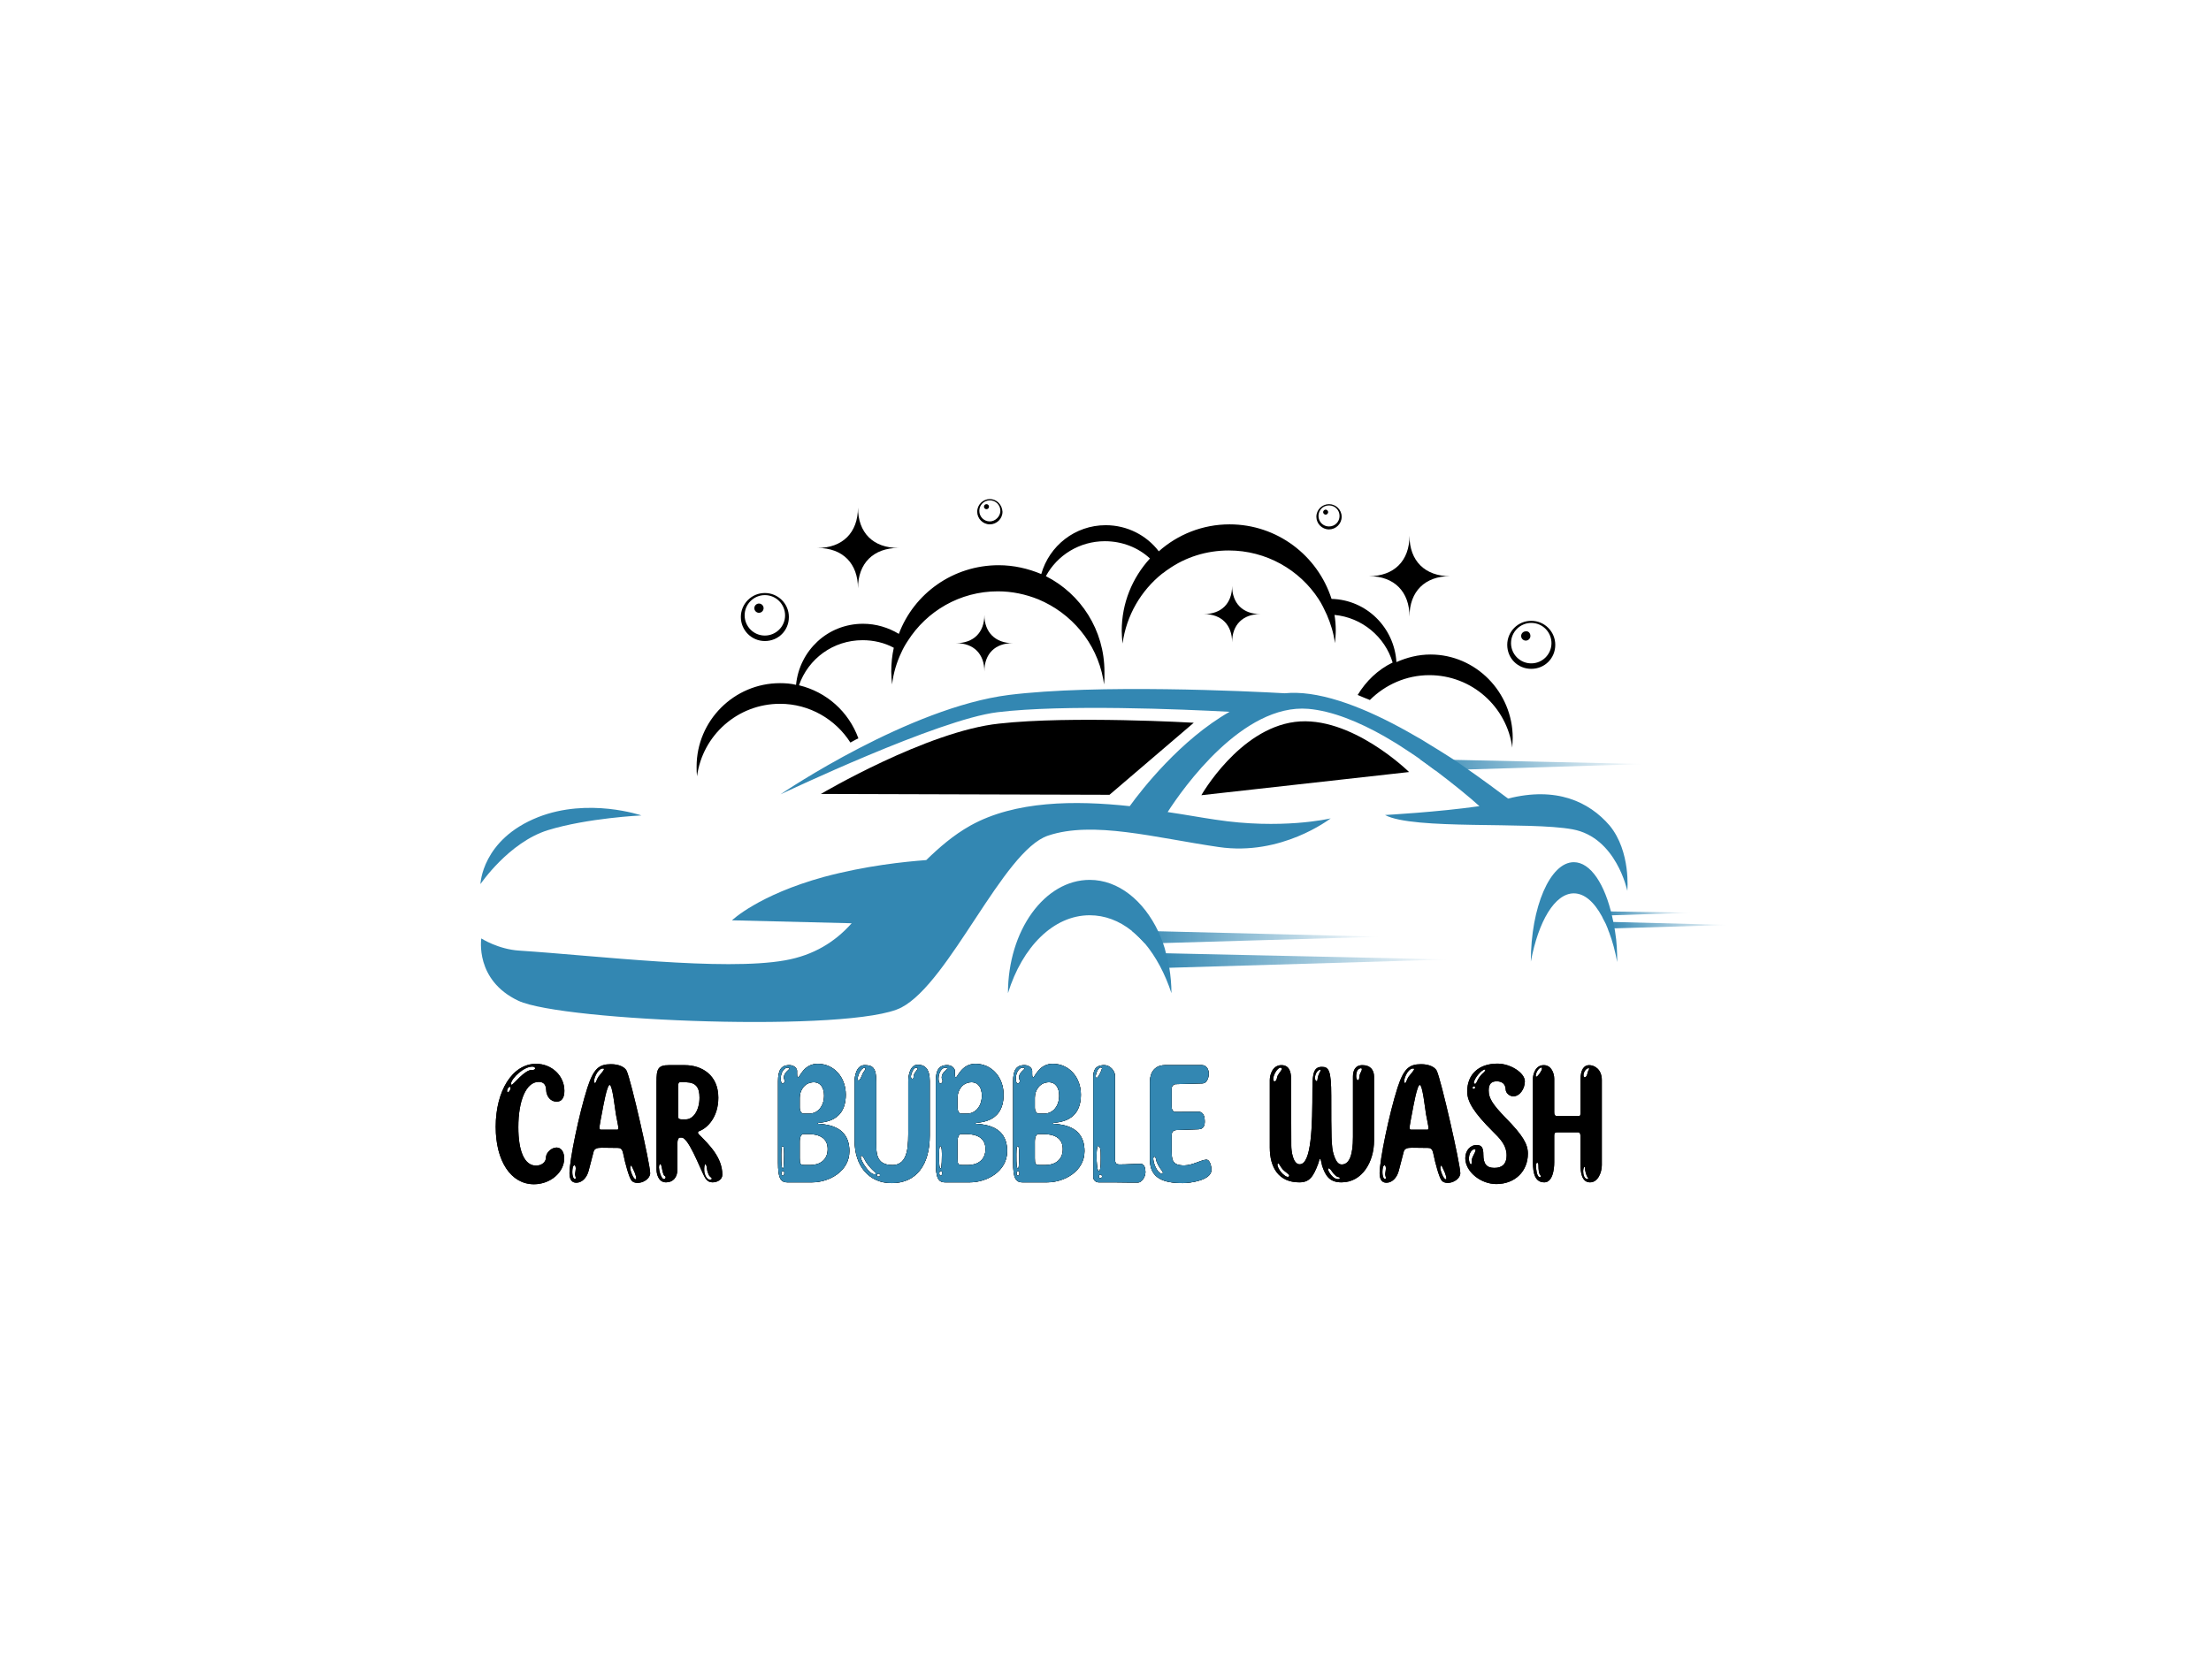 <svg width="991" height="753" viewBox="0 0 991 753" fill="none" xmlns="http://www.w3.org/2000/svg">
<path d="M519.957 427.314L649.315 430.147L522.034 433.924L519.957 427.314Z" fill="url(#paint0_linear_839_296)"/>
<path d="M618.722 419.949L521.279 422.782L513.159 422.971C511.27 420.893 509.382 419.005 507.305 417.305L519.202 417.494L618.722 419.949Z" fill="url(#paint1_linear_839_296)"/>
<path d="M736.938 342.524L657.246 344.979L643.272 345.357C641.006 343.657 638.74 341.957 636.285 340.258L650.826 340.635L736.938 342.524Z" fill="url(#paint2_linear_839_296)"/>
<path d="M774.708 414.662L724.098 416.173H721.454C721.076 415.228 720.887 414.284 720.51 413.34H723.72L774.708 414.662Z" fill="url(#paint3_linear_839_296)"/>
<path d="M758.089 409.186L723.153 410.319L719.188 410.507C718.81 409.752 718.621 409.186 718.243 408.43L722.776 408.619L758.089 409.186Z" fill="url(#paint4_linear_839_296)"/>
<path d="M729.385 399.365C729.385 399.365 724.475 375.382 704.835 371.794C685.384 368.206 633.263 372.172 620.8 365.374C620.8 365.374 644.783 364.052 663.101 361.408C658.757 357.442 651.581 351.588 643.083 345.167C640.817 343.468 638.551 341.768 636.096 340.069C633.452 338.18 630.431 336.292 627.598 334.403C625.332 332.892 622.877 331.571 620.422 330.06C609.091 323.639 597.194 318.729 586.43 317.785C556.97 315.33 530.155 353.476 523.356 364.052C531.099 365.185 538.275 366.507 544.696 367.451C574.155 371.983 595.684 367.073 596.439 366.884C595.872 367.262 574.344 383.88 546.206 379.726C517.691 375.571 489.931 367.829 469.725 374.627C449.518 381.425 425.724 440.345 404.007 451.675C382.29 463.006 251.988 457.907 232.348 448.654C212.708 439.4 215.73 420.705 215.73 420.705C215.73 420.705 223.283 425.615 232.914 426.181C267.662 428.447 324.315 435.435 351.886 430.525C364.727 428.259 374.358 422.216 381.723 413.906L328.092 412.585C328.092 412.585 339.8 401.254 369.26 393.134C388.333 388.035 405.329 386.335 415.149 385.58C421.003 379.915 427.235 374.438 434.977 370.095C454.995 358.953 481.811 358.764 506.36 361.408C511.648 354.043 529.21 331.571 551.116 319.107C530.344 317.974 476.523 315.708 447.063 319.296C420.625 322.506 351.886 355.176 349.809 356.12C351.697 354.798 407.595 317.218 452.162 311.553C491.631 306.643 559.237 309.853 575.855 310.798C577.554 310.609 579.254 310.609 580.954 310.609C597.005 310.987 616.645 319.673 634.208 329.871C636.285 331.004 638.173 332.137 640.251 333.459C643.65 335.536 647.049 337.614 650.259 339.691C652.526 341.202 654.603 342.523 656.68 344.034C664.8 349.7 671.41 354.609 675.942 358.009C697.47 352.532 712.2 359.331 721.454 370.095C731.085 381.803 729.385 399.365 729.385 399.365Z" fill="#3387B2"/>
<path d="M525.056 445.255C522.224 436.568 518.069 428.825 513.159 422.971C511.271 420.894 509.382 419.006 507.305 417.306C501.64 412.774 495.219 410.319 488.42 410.319C472.18 410.319 458.205 424.482 451.785 445.255C451.785 417.117 468.214 394.456 488.42 394.456C501.262 394.456 512.592 403.709 519.202 417.684C519.957 419.383 520.713 421.083 521.279 422.782C521.846 424.293 522.224 425.804 522.601 427.315C523.168 429.392 523.734 431.658 524.112 433.924C524.679 437.512 525.056 441.289 525.056 445.255Z" fill="#3387B2"/>
<path d="M724.853 431.281C723.909 426.371 722.775 422.027 721.265 418.062C720.887 417.306 720.698 416.362 720.32 415.607C719.943 414.662 719.565 413.718 718.999 412.774C718.621 412.207 718.432 411.641 718.054 410.886C714.466 404.276 710.123 400.499 705.402 400.499C696.904 400.499 689.539 412.963 686.14 431.092C686.14 406.542 694.827 386.525 705.402 386.525C712.956 386.525 719.376 396.533 722.587 410.886C722.775 411.452 722.775 412.019 722.964 412.585C723.153 413.529 723.342 414.474 723.531 415.418C723.72 416.173 723.72 416.929 723.909 417.684C724.664 422.216 724.853 426.748 724.853 431.281Z" fill="#3387B2"/>
<path d="M245.567 372.172C263.318 366.696 287.49 365.563 287.49 365.563C287.49 365.563 263.885 357.442 241.223 366.318C215.918 376.327 215.352 396.344 215.352 396.344C215.352 396.344 228.004 377.649 245.567 372.172Z" fill="#3387B2"/>
<path d="M538.464 356.499C538.464 356.499 555.271 326.85 580.387 323.64C605.503 320.429 631.564 346.112 631.564 346.112L538.464 356.499Z" fill="black"/>
<path d="M367.938 355.932C367.938 355.932 415.526 327.794 447.818 324.395C480.111 320.807 535.064 324.017 535.064 324.017L497.296 356.309L367.938 355.932Z" fill="black"/>
<path d="M678.019 330.817C678.019 332.328 677.83 333.838 677.83 335.16C675.376 316.842 659.702 302.679 640.628 302.679C630.242 302.679 620.8 307.023 614.001 313.821C612.113 313.066 610.224 312.31 608.525 311.555C612.302 305.323 617.589 300.224 624.199 297.014C620.8 285.494 610.413 276.807 598.138 275.674C598.516 277.941 598.705 280.207 598.705 282.662C598.705 284.55 598.516 286.439 598.327 288.327C597.761 283.795 596.439 279.64 594.739 275.674C593.606 273.219 592.473 270.764 590.962 268.498C582.464 255.468 567.546 246.781 550.739 246.781C540.73 246.781 531.288 249.803 523.545 255.279C522.601 255.846 521.845 256.601 520.901 257.168C511.459 264.721 504.85 275.863 503.15 288.516C502.961 286.627 502.772 284.739 502.772 282.851C502.772 270.387 507.493 259.056 515.425 250.369C510.137 245.459 502.961 242.627 495.218 242.627C483.888 242.627 473.879 248.859 468.78 258.301C484.454 266.232 495.03 282.473 495.03 301.168C495.03 302.301 495.03 303.246 495.03 304.379C495.03 305.134 494.841 306.078 494.841 306.834C494.652 306.078 494.652 305.134 494.463 304.379C491.442 288.138 480.3 274.919 465.381 268.687C459.716 266.421 453.673 265.099 447.252 265.099C430.256 265.099 415.338 273.975 406.84 287.383C405.706 289.082 404.762 290.782 404.007 292.482C401.93 296.825 400.419 301.735 399.852 306.834C399.663 304.945 399.475 303.057 399.475 301.168C399.475 297.391 399.852 293.803 400.608 290.404C396.453 288.138 391.543 287.005 386.633 287.005C373.414 287.005 362.272 295.314 358.118 307.211C370.582 310.233 380.401 319.109 384.745 331.006C383.423 331.572 382.29 332.328 381.157 332.894C374.547 322.508 362.839 315.521 349.62 315.521C330.547 315.521 314.873 329.684 312.418 348.002C312.229 346.491 312.229 345.169 312.229 343.658C312.229 323.074 329.036 306.267 349.62 306.267C352.075 306.267 354.53 306.456 356.796 307.023C357.551 299.28 361.139 292.482 366.427 287.572C371.715 282.662 378.891 279.64 386.822 279.64C392.676 279.64 398.153 281.34 402.874 284.172C409.672 266.043 427.235 253.391 447.63 253.391C454.428 253.391 460.849 254.902 466.703 257.357C470.291 244.704 481.811 235.451 495.596 235.451C505.227 235.451 513.914 239.983 519.39 247.159C527.888 239.605 539.03 235.073 551.116 235.073C572.456 235.073 590.585 249.047 596.816 268.498C612.491 268.876 624.954 281.34 625.898 296.825C630.62 294.748 635.718 293.426 641.195 293.426C661.401 293.426 678.019 310.233 678.019 330.817Z" fill="black"/>
<path d="M649.881 258.301C638.739 258.301 631.752 265.099 631.752 276.43C631.752 265.288 624.954 258.301 613.623 258.301C624.765 258.301 631.752 251.503 631.752 240.172C631.752 251.503 638.739 258.301 649.881 258.301Z" fill="black"/>
<path d="M402.685 245.648C391.543 245.648 384.556 252.447 384.556 263.777C384.556 252.636 377.758 245.648 366.427 245.648C377.569 245.648 384.556 238.85 384.556 227.519C384.556 238.85 391.355 245.648 402.685 245.648Z" fill="black"/>
<path d="M564.902 275.297C557.159 275.297 552.249 280.018 552.249 287.95C552.249 280.207 547.528 275.297 539.597 275.297C547.339 275.297 552.249 270.576 552.249 262.645C552.249 270.387 556.97 275.297 564.902 275.297Z" fill="black"/>
<path d="M453.861 288.327C446.119 288.327 441.209 293.048 441.209 300.979C441.209 293.237 436.488 288.327 428.556 288.327C436.299 288.327 441.209 283.606 441.209 275.674C441.209 283.417 446.119 288.327 453.861 288.327Z" fill="black"/>
<path d="M342.821 265.854C336.778 265.854 332.057 270.764 332.057 276.618C332.057 282.472 336.778 287.382 342.821 287.382C348.864 287.382 353.585 282.661 353.585 276.618C353.585 270.575 348.675 265.854 342.821 265.854ZM342.821 284.927C337.722 284.927 333.757 280.772 333.757 275.862C333.757 270.764 337.911 266.798 342.821 266.798C347.92 266.798 351.886 270.953 351.886 275.862C351.886 280.961 347.731 284.927 342.821 284.927Z" fill="black"/>
<path d="M342.255 272.652C342.255 273.785 341.31 274.729 340.177 274.729C339.044 274.729 338.1 273.785 338.1 272.652C338.1 271.519 339.044 270.575 340.177 270.575C341.31 270.575 342.255 271.519 342.255 272.652Z" fill="black"/>
<path d="M686.328 278.318C680.285 278.318 675.564 283.228 675.564 289.082C675.564 295.125 680.285 299.846 686.328 299.846C692.371 299.846 697.092 295.125 697.092 289.082C697.092 283.228 692.371 278.318 686.328 278.318ZM686.328 297.391C681.229 297.391 677.263 293.236 677.263 288.326C677.263 283.228 681.418 279.262 686.328 279.262C691.427 279.262 695.392 283.416 695.392 288.326C695.392 293.236 691.427 297.391 686.328 297.391Z" fill="black"/>
<path d="M685.95 285.116C685.95 286.249 685.006 287.193 683.873 287.193C682.74 287.193 681.796 286.249 681.796 285.116C681.796 283.982 682.74 283.038 683.873 283.038C685.006 282.849 685.95 283.794 685.95 285.116Z" fill="black"/>
<path d="M443.664 223.742C440.643 223.742 437.999 226.197 437.999 229.408C437.999 232.429 440.454 235.073 443.664 235.073C446.686 235.073 449.33 232.618 449.33 229.408C449.141 226.197 446.686 223.742 443.664 223.742ZM443.664 233.751C441.02 233.751 438.943 231.674 438.943 229.03C438.943 226.386 441.02 224.309 443.664 224.309C446.308 224.309 448.385 226.386 448.385 229.03C448.385 231.485 446.119 233.751 443.664 233.751Z" fill="black"/>
<path d="M442.154 228.274C442.779 228.274 443.287 227.767 443.287 227.141C443.287 226.515 442.779 226.008 442.154 226.008C441.528 226.008 441.021 226.515 441.021 227.141C441.021 227.767 441.528 228.274 442.154 228.274Z" fill="black"/>
<path d="M595.683 226.008C592.662 226.008 590.018 228.463 590.018 231.673C590.018 234.695 592.473 237.339 595.683 237.339C598.705 237.339 601.348 234.884 601.348 231.673C601.348 228.463 598.705 226.008 595.683 226.008ZM595.683 236.017C593.039 236.017 590.962 233.94 590.962 231.296C590.962 228.652 593.039 226.575 595.683 226.575C598.327 226.575 600.404 228.652 600.404 231.296C600.404 233.94 598.327 236.017 595.683 236.017Z" fill="black"/>
<path d="M595.305 229.596C595.305 230.162 594.739 230.729 594.172 230.729C593.606 230.729 593.039 230.162 593.039 229.596C593.039 229.029 593.606 228.463 594.172 228.463C594.739 228.463 595.305 229.029 595.305 229.596Z" fill="black"/>
<path d="M239.321 530.911C228.914 530.911 222.175 520.419 222.175 505.151C222.175 489.029 229.682 476.916 240.259 476.916C247.339 476.916 252.969 482.29 252.969 489.029C252.969 492.185 251.775 493.891 249.472 493.891C246.827 493.891 244.865 491.588 244.78 488.517C244.695 486.214 243.586 485.02 241.453 485.02C235.824 485.02 232.326 493.379 232.326 505.321C232.326 516.069 235.056 522.552 240.259 522.552C242.733 522.552 244.695 521.016 244.695 518.969C244.695 516.751 247.169 514.448 249.472 514.448C251.519 514.448 252.884 516.41 252.884 519.31C252.884 525.623 246.657 530.911 239.321 530.911ZM229.341 486.299C230.108 486.384 235.141 479.39 238.638 479.646C239.236 479.731 239.833 479.39 239.833 479.048C239.918 478.622 239.491 478.281 238.894 478.195C235.056 477.854 229.255 483.314 228.999 485.873C228.999 486.299 229.255 486.299 229.341 486.299ZM228.488 487.237C227.976 487.237 227.379 488.09 227.293 488.943C227.293 489.37 227.379 489.711 227.549 489.711C228.317 489.796 229.426 487.323 228.488 487.237ZM273.846 477.087C277.428 477.087 279.987 478.366 280.84 479.987C282.802 483.996 291.418 521.869 291.418 525.964C291.418 528.267 288.517 530.314 285.788 530.314C284.508 530.314 283.485 529.888 282.973 529.12C281.949 527.755 280.243 521.784 279.305 517.093C278.878 514.875 277.94 514.619 276.831 514.619C273.59 514.619 270.945 514.534 269.666 514.534C267.448 514.534 266.425 515.045 266.083 516.24L263.866 524.77C263.013 528.096 260.795 530.229 258.321 530.229C256.274 530.229 255.25 528.779 255.25 525.964C255.25 520.078 259.515 499.435 263.268 487.664C266.083 479.048 268.472 477.087 273.846 477.087ZM268.642 482.205C269.837 480.754 271.287 479.134 270.519 479.048C269.581 478.878 268.642 479.475 267.789 480.669C266.51 482.546 265.742 485.361 266.68 485.531C267.192 485.617 267.363 483.655 268.642 482.205ZM270.007 497.9C268.813 504.298 268.216 506.43 269.239 506.43H276.746C277.599 506.43 276.917 504.212 276.064 499.606C275.637 497.218 274.528 486.384 273.249 486.384C272.054 486.384 270.348 496.109 270.007 497.9ZM257.98 524.684C258.236 523.32 257.894 522.467 257.468 522.381C257.297 522.381 256.871 522.637 256.7 523.49C256.274 525.708 256.615 528.267 257.553 528.523C258.065 528.608 258.236 528.182 257.894 527.243C257.639 526.561 257.809 525.708 257.98 524.684ZM283.997 524.599C283.229 523.064 283.144 522.552 282.888 522.552C282.632 522.552 282.546 522.893 282.461 523.405C282.376 524.428 283.741 528.608 284.935 528.694C285.617 528.779 284.679 525.879 283.997 524.599ZM319.326 530.058C316.767 530.058 315.914 527.841 315.146 526.305C313.611 523.234 308.493 510.013 305.592 510.013H304.739C304.142 510.013 303.63 510.951 303.63 512.316V524.258C303.63 527.755 301.754 530.058 298.512 530.058C295.015 530.058 294.247 526.135 294.247 524.173V485.105C294.247 479.219 294.844 477.513 299.877 477.513H306.957C314.464 477.513 321.97 481.863 321.97 492.099C321.97 500.8 317.108 505.748 313.355 507.112C313.099 507.198 312.843 507.454 312.843 507.795C312.843 507.965 312.928 508.221 313.269 508.563C317.961 513.254 323.761 518.969 323.761 526.646C323.761 528.949 321.373 530.058 319.326 530.058ZM307.384 501.824C310.796 501.824 313.525 497.644 313.525 492.099C313.525 487.664 312.075 485.361 307.639 485.19L305.592 485.105C304.142 485.02 303.972 485.446 303.972 487.152V500.715C303.972 501.483 304.483 501.824 305.507 501.824H307.384ZM298.342 527.755C298.342 527.158 297.745 527.329 297.489 526.732C296.55 524.514 296.636 521.869 295.953 521.869C295.697 521.869 295.356 522.381 295.356 523.405C295.356 524.343 296.209 528.608 297.659 528.608C297.915 528.608 298.342 528.352 298.342 527.755ZM319.07 528.352C318.985 528.011 318.131 527.499 317.876 527.073C317.62 526.646 316.937 525.026 316.852 523.917C316.852 522.978 316.425 521.955 316.17 521.955C315.743 522.04 315.572 523.405 315.658 524.94C315.743 526.476 316.767 528.949 318.302 528.864C318.729 528.864 319.07 528.608 319.07 528.352ZM601.293 530.058C596.004 530.058 594.128 527.243 592.592 522.637C592.336 521.784 592.08 519.566 591.654 519.566C591.398 519.566 591.227 520.505 590.801 521.784C588.583 527.67 586.877 530.058 582.356 530.058C573.144 530.058 569.134 523.49 569.134 514.448V484.167C569.134 481.949 570.329 477.513 574.338 477.513C577.664 477.513 578.688 480.157 578.688 483.74L578.773 513.595C578.773 515.813 579.456 521.955 582.527 521.955C587.815 521.955 588.242 505.151 588.242 487.92C588.242 480.669 589.095 478.281 592.507 478.281C595.578 478.281 596.687 479.901 596.687 491.246C596.687 509.16 596.687 514.278 597.795 517.604C598.819 520.846 599.928 522.04 601.378 522.04C604.705 522.04 606.411 518.031 606.411 509.671V482.716C606.411 480.243 607.179 477.513 610.676 477.513C614.259 477.513 615.879 479.731 615.879 482.716V511.292C615.879 520.846 610.591 530.058 601.293 530.058ZM571.267 484.764C572.035 484.764 572.291 483.655 572.376 483.143C572.632 481.607 573.911 480.669 574.594 479.304C574.594 479.048 574.338 478.622 573.997 478.622C572.546 478.622 570.67 481.949 570.67 483.74C570.67 484.167 570.755 484.764 571.267 484.764ZM609.226 483.228C609.226 482.119 609.652 481.181 610.079 480.413C610.591 479.475 610.42 478.878 610.079 478.878C609.567 478.878 608.629 479.219 608.202 480.328C607.605 482.119 607.776 484.252 608.714 484.252C608.97 484.252 609.226 483.74 609.226 483.228ZM590.545 483.74C590.545 483.655 590.801 482.205 591.142 481.522C591.91 480.072 592.166 479.56 591.824 479.56C591.569 479.56 590.801 479.731 590.289 480.499C589.009 482.205 589.265 484.678 590.118 484.678C590.289 484.678 590.545 484.508 590.545 483.74ZM577.835 526.902C577.75 526.39 575.703 525.111 575.02 524.343C573.826 523.064 573.399 521.528 572.888 521.614C571.949 521.699 573.144 525.196 576.044 527.158C576.47 527.499 577.153 527.67 577.409 527.585C577.664 527.585 577.835 527.329 577.835 526.902ZM600.525 528.182C600.525 527.755 600.013 527.67 599.672 527.67C599.075 527.585 597.71 526.305 597.028 525.196C596.431 524.258 595.919 523.831 595.492 523.746C595.407 523.746 595.236 523.917 595.236 524.173C595.151 524.684 597.028 528.438 599.587 528.608C600.013 528.608 600.44 528.694 600.525 528.182ZM636.957 477.087C640.54 477.087 643.099 478.366 643.952 479.987C645.914 483.996 654.529 521.869 654.529 525.964C654.529 528.267 651.629 530.314 648.899 530.314C647.62 530.314 646.596 529.888 646.084 529.12C645.061 527.755 643.355 521.784 642.416 517.093C641.99 514.875 641.052 514.619 639.943 514.619C636.701 514.619 634.057 514.534 632.777 514.534C630.56 514.534 629.536 515.045 629.195 516.24L626.977 524.77C626.124 528.096 623.906 530.229 621.432 530.229C619.385 530.229 618.362 528.779 618.362 525.964C618.362 520.078 622.627 499.435 626.38 487.664C629.195 479.048 631.583 477.087 636.957 477.087ZM631.754 482.205C632.948 480.754 634.398 479.134 633.63 479.048C632.692 478.878 631.754 479.475 630.901 480.669C629.621 482.546 628.854 485.361 629.792 485.531C630.304 485.617 630.474 483.655 631.754 482.205ZM633.119 497.9C631.924 504.298 631.327 506.43 632.351 506.43H639.857C640.71 506.43 640.028 504.212 639.175 499.606C638.748 497.218 637.64 486.384 636.36 486.384C635.166 486.384 633.46 496.109 633.119 497.9ZM621.091 524.684C621.347 523.32 621.006 522.467 620.579 522.381C620.409 522.381 619.982 522.637 619.812 523.49C619.385 525.708 619.726 528.267 620.665 528.523C621.177 528.608 621.347 528.182 621.006 527.243C620.75 526.561 620.921 525.708 621.091 524.684ZM647.108 524.599C646.34 523.064 646.255 522.552 645.999 522.552C645.743 522.552 645.658 522.893 645.573 523.405C645.487 524.428 646.852 528.608 648.046 528.694C648.729 528.779 647.79 525.879 647.108 524.599ZM670.666 530.826C663.586 530.826 656.762 525.196 656.762 519.225C656.762 515.728 659.065 513.169 662.136 513.339C664.097 513.425 664.865 514.619 664.865 517.604C664.865 521.784 666.315 523.575 669.813 523.575C673.395 523.575 675.272 521.699 675.272 518.031C675.272 513.169 672.03 510.183 668.96 507.112C660.771 498.924 657.615 493.976 657.615 489.37C657.615 481.607 662.818 476.831 671.177 476.831C677.063 476.831 683.461 481.01 683.461 484.764C683.461 488.176 681.158 491.502 678.257 491.502C676.893 491.502 674.931 490.308 674.845 488.346C674.76 486.043 673.31 484.764 670.836 484.764C668.363 484.764 667.254 486.043 667.254 488.858C667.254 492.355 668.96 495.085 675.016 501.312C682.437 508.904 684.826 512.828 684.826 517.178C684.826 525.196 678.94 530.826 670.666 530.826ZM662.562 483.74C662.989 482.972 663.927 481.693 664.78 481.01C665.633 480.413 665.974 479.475 665.633 479.475C664.183 479.304 660.771 483.399 660.6 485.361C660.6 485.702 660.771 485.873 661.112 485.873C661.709 485.958 661.88 484.849 662.562 483.74ZM661.197 487.579C661.197 487.237 660.941 486.981 660.685 486.981C660.344 486.981 660.003 487.408 660.003 487.664C660.003 487.92 660.174 488.09 660.6 488.176C660.856 488.176 661.112 487.92 661.197 487.579ZM659.918 519.055C660.515 517.519 661.283 516.581 661.368 515.643C661.368 515.387 661.368 515.216 661.112 515.216C659.235 515.045 657.785 518.372 658.638 521.102C658.809 521.528 659.065 521.955 659.321 521.955C659.918 521.955 659.321 520.59 659.918 519.055ZM712.67 530.058C708.831 530.058 708.405 525.282 708.405 522.211V509.842C708.405 508.392 708.234 507.624 707.296 507.624H698.168C697.06 507.624 696.633 507.88 696.633 508.989V521.102C696.633 524.343 695.865 530.058 692.197 530.058C688.018 530.058 687.079 526.049 687.079 521.102V483.484C687.079 482.119 687.932 477.513 691.942 477.513C695.354 477.513 696.633 481.181 696.633 483.655V498.582C696.633 499.521 696.804 500.288 697.742 500.288L707.466 500.374C708.063 500.374 708.405 500.288 708.405 498.753V483.996C708.405 479.731 709.855 477.513 712.243 477.513C714.632 477.513 717.958 479.304 717.958 484.252V522.296C717.958 525.452 716.338 530.058 712.67 530.058ZM688.53 482.716C689.212 482.802 690.833 480.243 691.089 479.475C691.174 479.134 691.174 478.451 690.833 478.537C689.297 478.878 688.359 481.352 688.359 482.034C688.359 482.205 688.274 482.631 688.53 482.716ZM711.561 481.01C711.646 480.157 712.755 478.963 712.073 478.878C711.22 478.793 710.025 480.072 709.769 481.607C709.684 482.461 709.855 482.887 710.196 482.972C711.134 483.058 711.475 481.437 711.561 481.01ZM690.662 527.499C690.662 527.243 690.577 526.988 690.321 526.732C689.724 526.135 689.553 524.002 689.553 522.722C689.553 521.869 689.468 521.272 688.956 521.272C688.53 521.272 688.444 522.381 688.444 522.722C688.444 523.661 688.785 527.755 690.15 527.755C690.406 527.755 690.662 527.755 690.662 527.499ZM711.646 527.841C710.964 527.158 710.367 524.514 710.367 523.49C710.367 523.32 710.281 523.149 710.196 523.149C709.855 523.149 709.599 524.173 709.599 525.111C709.599 526.476 710.025 528.608 711.646 528.608C711.987 528.608 711.902 528.096 711.646 527.841Z" fill="black"/>
<path d="M239.321 530.911C228.914 530.911 222.175 520.419 222.175 505.151C222.175 489.029 229.682 476.916 240.259 476.916C247.339 476.916 252.969 482.29 252.969 489.029C252.969 492.185 251.775 493.891 249.472 493.891C246.827 493.891 244.865 491.588 244.78 488.517C244.695 486.214 243.586 485.02 241.453 485.02C235.824 485.02 232.326 493.379 232.326 505.321C232.326 516.069 235.056 522.552 240.259 522.552C242.733 522.552 244.695 521.016 244.695 518.969C244.695 516.751 247.169 514.448 249.472 514.448C251.519 514.448 252.884 516.41 252.884 519.31C252.884 525.623 246.657 530.911 239.321 530.911ZM229.341 486.299C230.108 486.384 235.141 479.39 238.638 479.646C239.236 479.731 239.833 479.39 239.833 479.048C239.918 478.622 239.491 478.281 238.894 478.195C235.056 477.854 229.255 483.314 228.999 485.873C228.999 486.299 229.255 486.299 229.341 486.299ZM228.488 487.237C227.976 487.237 227.379 488.09 227.293 488.943C227.293 489.37 227.379 489.711 227.549 489.711C228.317 489.796 229.426 487.323 228.488 487.237ZM273.846 477.087C277.428 477.087 279.987 478.366 280.84 479.987C282.802 483.996 291.418 521.869 291.418 525.964C291.418 528.267 288.517 530.314 285.788 530.314C284.508 530.314 283.485 529.888 282.973 529.12C281.949 527.755 280.243 521.784 279.305 517.093C278.878 514.875 277.94 514.619 276.831 514.619C273.59 514.619 270.945 514.534 269.666 514.534C267.448 514.534 266.425 515.045 266.083 516.24L263.866 524.77C263.013 528.096 260.795 530.229 258.321 530.229C256.274 530.229 255.25 528.779 255.25 525.964C255.25 520.078 259.515 499.435 263.268 487.664C266.083 479.048 268.472 477.087 273.846 477.087ZM268.642 482.205C269.837 480.754 271.287 479.134 270.519 479.048C269.581 478.878 268.642 479.475 267.789 480.669C266.51 482.546 265.742 485.361 266.68 485.531C267.192 485.617 267.363 483.655 268.642 482.205ZM270.007 497.9C268.813 504.298 268.216 506.43 269.239 506.43H276.746C277.599 506.43 276.917 504.212 276.064 499.606C275.637 497.218 274.528 486.384 273.249 486.384C272.054 486.384 270.348 496.109 270.007 497.9ZM257.98 524.684C258.236 523.32 257.894 522.467 257.468 522.381C257.297 522.381 256.871 522.637 256.7 523.49C256.274 525.708 256.615 528.267 257.553 528.523C258.065 528.608 258.236 528.182 257.894 527.243C257.639 526.561 257.809 525.708 257.98 524.684ZM283.997 524.599C283.229 523.064 283.144 522.552 282.888 522.552C282.632 522.552 282.546 522.893 282.461 523.405C282.376 524.428 283.741 528.608 284.935 528.694C285.617 528.779 284.679 525.879 283.997 524.599ZM319.326 530.058C316.767 530.058 315.914 527.841 315.146 526.305C313.611 523.234 308.493 510.013 305.592 510.013H304.739C304.142 510.013 303.63 510.951 303.63 512.316V524.258C303.63 527.755 301.754 530.058 298.512 530.058C295.015 530.058 294.247 526.135 294.247 524.173V485.105C294.247 479.219 294.844 477.513 299.877 477.513H306.957C314.464 477.513 321.97 481.863 321.97 492.099C321.97 500.8 317.108 505.748 313.355 507.112C313.099 507.198 312.843 507.454 312.843 507.795C312.843 507.965 312.928 508.221 313.269 508.563C317.961 513.254 323.761 518.969 323.761 526.646C323.761 528.949 321.373 530.058 319.326 530.058ZM307.384 501.824C310.796 501.824 313.525 497.644 313.525 492.099C313.525 487.664 312.075 485.361 307.639 485.19L305.592 485.105C304.142 485.02 303.972 485.446 303.972 487.152V500.715C303.972 501.483 304.483 501.824 305.507 501.824H307.384ZM298.342 527.755C298.342 527.158 297.745 527.329 297.489 526.732C296.55 524.514 296.636 521.869 295.953 521.869C295.697 521.869 295.356 522.381 295.356 523.405C295.356 524.343 296.209 528.608 297.659 528.608C297.915 528.608 298.342 528.352 298.342 527.755ZM319.07 528.352C318.985 528.011 318.131 527.499 317.876 527.073C317.62 526.646 316.937 525.026 316.852 523.917C316.852 522.978 316.425 521.955 316.17 521.955C315.743 522.04 315.572 523.405 315.658 524.94C315.743 526.476 316.767 528.949 318.302 528.864C318.729 528.864 319.07 528.608 319.07 528.352ZM601.293 530.058C596.004 530.058 594.128 527.243 592.592 522.637C592.336 521.784 592.08 519.566 591.654 519.566C591.398 519.566 591.227 520.505 590.801 521.784C588.583 527.67 586.877 530.058 582.356 530.058C573.144 530.058 569.134 523.49 569.134 514.448V484.167C569.134 481.949 570.329 477.513 574.338 477.513C577.664 477.513 578.688 480.157 578.688 483.74L578.773 513.595C578.773 515.813 579.456 521.955 582.527 521.955C587.815 521.955 588.242 505.151 588.242 487.92C588.242 480.669 589.095 478.281 592.507 478.281C595.578 478.281 596.687 479.901 596.687 491.246C596.687 509.16 596.687 514.278 597.795 517.604C598.819 520.846 599.928 522.04 601.378 522.04C604.705 522.04 606.411 518.031 606.411 509.671V482.716C606.411 480.243 607.179 477.513 610.676 477.513C614.259 477.513 615.879 479.731 615.879 482.716V511.292C615.879 520.846 610.591 530.058 601.293 530.058ZM571.267 484.764C572.035 484.764 572.291 483.655 572.376 483.143C572.632 481.607 573.911 480.669 574.594 479.304C574.594 479.048 574.338 478.622 573.997 478.622C572.546 478.622 570.67 481.949 570.67 483.74C570.67 484.167 570.755 484.764 571.267 484.764ZM609.226 483.228C609.226 482.119 609.652 481.181 610.079 480.413C610.591 479.475 610.42 478.878 610.079 478.878C609.567 478.878 608.629 479.219 608.202 480.328C607.605 482.119 607.776 484.252 608.714 484.252C608.97 484.252 609.226 483.74 609.226 483.228ZM590.545 483.74C590.545 483.655 590.801 482.205 591.142 481.522C591.91 480.072 592.166 479.56 591.824 479.56C591.569 479.56 590.801 479.731 590.289 480.499C589.009 482.205 589.265 484.678 590.118 484.678C590.289 484.678 590.545 484.508 590.545 483.74ZM577.835 526.902C577.75 526.39 575.703 525.111 575.02 524.343C573.826 523.064 573.399 521.528 572.888 521.614C571.949 521.699 573.144 525.196 576.044 527.158C576.47 527.499 577.153 527.67 577.409 527.585C577.664 527.585 577.835 527.329 577.835 526.902ZM600.525 528.182C600.525 527.755 600.013 527.67 599.672 527.67C599.075 527.585 597.71 526.305 597.028 525.196C596.431 524.258 595.919 523.831 595.492 523.746C595.407 523.746 595.236 523.917 595.236 524.173C595.151 524.684 597.028 528.438 599.587 528.608C600.013 528.608 600.44 528.694 600.525 528.182ZM636.957 477.087C640.54 477.087 643.099 478.366 643.952 479.987C645.914 483.996 654.529 521.869 654.529 525.964C654.529 528.267 651.629 530.314 648.899 530.314C647.62 530.314 646.596 529.888 646.084 529.12C645.061 527.755 643.355 521.784 642.416 517.093C641.99 514.875 641.052 514.619 639.943 514.619C636.701 514.619 634.057 514.534 632.777 514.534C630.56 514.534 629.536 515.045 629.195 516.24L626.977 524.77C626.124 528.096 623.906 530.229 621.432 530.229C619.385 530.229 618.362 528.779 618.362 525.964C618.362 520.078 622.627 499.435 626.38 487.664C629.195 479.048 631.583 477.087 636.957 477.087ZM631.754 482.205C632.948 480.754 634.398 479.134 633.63 479.048C632.692 478.878 631.754 479.475 630.901 480.669C629.621 482.546 628.854 485.361 629.792 485.531C630.304 485.617 630.474 483.655 631.754 482.205ZM633.119 497.9C631.924 504.298 631.327 506.43 632.351 506.43H639.857C640.71 506.43 640.028 504.212 639.175 499.606C638.748 497.218 637.64 486.384 636.36 486.384C635.166 486.384 633.46 496.109 633.119 497.9ZM621.091 524.684C621.347 523.32 621.006 522.467 620.579 522.381C620.409 522.381 619.982 522.637 619.812 523.49C619.385 525.708 619.726 528.267 620.665 528.523C621.177 528.608 621.347 528.182 621.006 527.243C620.75 526.561 620.921 525.708 621.091 524.684ZM647.108 524.599C646.34 523.064 646.255 522.552 645.999 522.552C645.743 522.552 645.658 522.893 645.573 523.405C645.487 524.428 646.852 528.608 648.046 528.694C648.729 528.779 647.79 525.879 647.108 524.599ZM670.666 530.826C663.586 530.826 656.762 525.196 656.762 519.225C656.762 515.728 659.065 513.169 662.136 513.339C664.097 513.425 664.865 514.619 664.865 517.604C664.865 521.784 666.315 523.575 669.813 523.575C673.395 523.575 675.272 521.699 675.272 518.031C675.272 513.169 672.03 510.183 668.96 507.112C660.771 498.924 657.615 493.976 657.615 489.37C657.615 481.607 662.818 476.831 671.177 476.831C677.063 476.831 683.461 481.01 683.461 484.764C683.461 488.176 681.158 491.502 678.257 491.502C676.893 491.502 674.931 490.308 674.845 488.346C674.76 486.043 673.31 484.764 670.836 484.764C668.363 484.764 667.254 486.043 667.254 488.858C667.254 492.355 668.96 495.085 675.016 501.312C682.437 508.904 684.826 512.828 684.826 517.178C684.826 525.196 678.94 530.826 670.666 530.826ZM662.562 483.74C662.989 482.972 663.927 481.693 664.78 481.01C665.633 480.413 665.974 479.475 665.633 479.475C664.183 479.304 660.771 483.399 660.6 485.361C660.6 485.702 660.771 485.873 661.112 485.873C661.709 485.958 661.88 484.849 662.562 483.74ZM661.197 487.579C661.197 487.237 660.941 486.981 660.685 486.981C660.344 486.981 660.003 487.408 660.003 487.664C660.003 487.92 660.174 488.09 660.6 488.176C660.856 488.176 661.112 487.92 661.197 487.579ZM659.918 519.055C660.515 517.519 661.283 516.581 661.368 515.643C661.368 515.387 661.368 515.216 661.112 515.216C659.235 515.045 657.785 518.372 658.638 521.102C658.809 521.528 659.065 521.955 659.321 521.955C659.918 521.955 659.321 520.59 659.918 519.055ZM712.67 530.058C708.831 530.058 708.405 525.282 708.405 522.211V509.842C708.405 508.392 708.234 507.624 707.296 507.624H698.168C697.06 507.624 696.633 507.88 696.633 508.989V521.102C696.633 524.343 695.865 530.058 692.197 530.058C688.018 530.058 687.079 526.049 687.079 521.102V483.484C687.079 482.119 687.932 477.513 691.942 477.513C695.354 477.513 696.633 481.181 696.633 483.655V498.582C696.633 499.521 696.804 500.288 697.742 500.288L707.466 500.374C708.063 500.374 708.405 500.288 708.405 498.753V483.996C708.405 479.731 709.855 477.513 712.243 477.513C714.632 477.513 717.958 479.304 717.958 484.252V522.296C717.958 525.452 716.338 530.058 712.67 530.058ZM688.53 482.716C689.212 482.802 690.833 480.243 691.089 479.475C691.174 479.134 691.174 478.451 690.833 478.537C689.297 478.878 688.359 481.352 688.359 482.034C688.359 482.205 688.274 482.631 688.53 482.716ZM711.561 481.01C711.646 480.157 712.755 478.963 712.073 478.878C711.22 478.793 710.025 480.072 709.769 481.607C709.684 482.461 709.855 482.887 710.196 482.972C711.134 483.058 711.475 481.437 711.561 481.01ZM690.662 527.499C690.662 527.243 690.577 526.988 690.321 526.732C689.724 526.135 689.553 524.002 689.553 522.722C689.553 521.869 689.468 521.272 688.956 521.272C688.53 521.272 688.444 522.381 688.444 522.722C688.444 523.661 688.785 527.755 690.15 527.755C690.406 527.755 690.662 527.755 690.662 527.499ZM711.646 527.841C710.964 527.158 710.367 524.514 710.367 523.49C710.367 523.32 710.281 523.149 710.196 523.149C709.855 523.149 709.599 524.173 709.599 525.111C709.599 526.476 710.025 528.608 711.646 528.608C711.987 528.608 711.902 528.096 711.646 527.841Z" fill="black"/>
<path d="M352.902 530.058C349.746 530.058 348.722 527.926 348.722 521.272V484.764C348.722 479.901 350.002 477.513 353.841 477.513C355.973 477.513 357.253 479.048 357.253 480.072C357.253 481.863 357.167 482.972 357.764 482.972C358.447 482.972 360.323 476.916 366.465 476.916C373.886 476.916 379.09 483.058 379.09 490.735C379.09 504.553 366.294 502.847 366.294 503.615C366.294 504.383 380.71 502.506 380.71 516.069C380.71 525.196 371.498 530.058 363.991 530.058H352.902ZM351.793 484.422C351.793 484.422 351.367 483.911 351.367 482.972C351.367 480.84 353.841 479.56 353.841 479.048C353.841 478.707 353.585 478.622 352.988 478.622C351.452 478.622 349.917 480.754 349.917 483.569C349.917 484.849 350.258 485.787 350.855 485.787C351.196 485.787 351.793 485.19 351.793 484.422ZM360.067 499.265H362.627C366.465 499.265 369.365 496.023 369.365 491.161C369.365 487.749 367.83 485.19 364.759 485.19C360.665 485.19 358.447 488.773 358.447 492.099V496.535C358.447 498.071 359.214 499.265 360.067 499.265ZM360.835 522.296H363.224C367.318 522.296 370.986 520.163 370.986 515.131C370.986 510.098 367.062 508.392 362.2 508.392H360.067C359.129 508.392 358.447 509.671 358.447 511.804V519.225C358.447 521.955 358.703 522.296 360.835 522.296ZM350.94 523.831C351.452 523.831 351.452 518.457 351.452 517.434C351.452 514.192 351.111 513.851 350.77 513.851C350.514 513.851 350.173 514.107 350.173 517.434C350.173 522.296 350.258 523.831 350.94 523.831ZM350.94 525.026C350.514 525.026 350.258 525.452 350.258 525.964C350.258 526.902 350.684 527.073 351.026 527.073C351.282 527.073 351.537 526.561 351.537 525.964C351.537 525.196 351.537 525.026 350.94 525.026ZM399.668 530.4C389.347 530.4 383.035 522.637 383.035 511.207V484.849C383.035 482.546 383.802 477.513 387.556 477.513C391.309 477.513 392.759 478.878 392.759 485.02V510.61C392.759 516.154 392.077 522.296 400.01 522.296C407.516 522.296 407.09 512.742 407.09 505.833V484.764C407.09 482.461 407.772 477.342 411.355 477.342C414.852 477.342 416.729 479.56 416.729 484.678V509.074C416.729 521.955 410.928 530.4 399.668 530.4ZM409.478 482.631C409.478 482.205 409.819 481.096 410.587 480.243C411.525 479.048 411.61 478.622 410.587 478.622C410.075 478.622 409.478 479.304 409.137 479.901C408.881 480.413 408.369 481.437 408.284 482.461C408.284 483.058 408.369 483.655 408.881 483.655C409.478 483.655 409.478 483.228 409.478 482.631ZM386.617 481.437C387.044 480.413 387.897 479.816 387.897 479.048C387.897 478.793 387.812 478.622 387.641 478.622C387.3 478.622 386.532 478.878 385.935 479.731C384.229 482.119 384.144 484.422 384.826 484.422C385.338 484.422 386.02 483.058 386.617 481.437ZM392.503 525.964C392.503 525.623 391.48 524.94 390.541 523.917C389.688 522.978 388.238 521.358 387.47 519.652C386.959 518.543 386.361 518.116 386.106 518.116C385.85 518.116 385.764 518.287 385.764 518.713C385.85 520.59 389.688 526.476 391.991 526.476C392.333 526.476 392.503 526.305 392.503 525.964ZM394.465 526.732C394.465 526.646 394.124 526.135 393.783 526.135C393.271 526.22 393.015 526.646 393.015 526.902C393.1 527.243 393.186 527.585 393.697 527.499C394.124 527.499 394.465 527.158 394.465 526.732ZM423.625 530.058C420.469 530.058 419.446 527.926 419.446 521.272V484.764C419.446 479.901 420.725 477.513 424.564 477.513C426.696 477.513 427.976 479.048 427.976 480.072C427.976 481.863 427.89 482.972 428.487 482.972C429.17 482.972 431.046 476.916 437.188 476.916C444.609 476.916 449.813 483.058 449.813 490.735C449.813 504.553 437.017 502.847 437.017 503.615C437.017 504.383 451.433 502.506 451.433 516.069C451.433 525.196 442.221 530.058 434.714 530.058H423.625ZM422.516 484.422C422.516 484.422 422.09 483.911 422.09 482.972C422.09 480.84 424.564 479.56 424.564 479.048C424.564 478.707 424.308 478.622 423.711 478.622C422.175 478.622 420.64 480.754 420.64 483.569C420.64 484.849 420.981 485.787 421.578 485.787C421.919 485.787 422.516 485.19 422.516 484.422ZM430.791 499.265H433.35C437.188 499.265 440.088 496.023 440.088 491.161C440.088 487.749 438.553 485.19 435.482 485.19C431.388 485.19 429.17 488.773 429.17 492.099V496.535C429.17 498.071 429.938 499.265 430.791 499.265ZM431.558 522.296H433.947C438.041 522.296 441.709 520.163 441.709 515.131C441.709 510.098 437.785 508.392 432.923 508.392H430.791C429.852 508.392 429.17 509.671 429.17 511.804V519.225C429.17 521.955 429.426 522.296 431.558 522.296ZM421.663 523.831C422.175 523.831 422.175 518.457 422.175 517.434C422.175 514.192 421.834 513.851 421.493 513.851C421.237 513.851 420.896 514.107 420.896 517.434C420.896 522.296 420.981 523.831 421.663 523.831ZM421.663 525.026C421.237 525.026 420.981 525.452 420.981 525.964C420.981 526.902 421.407 527.073 421.749 527.073C422.005 527.073 422.26 526.561 422.26 525.964C422.26 525.196 422.26 525.026 421.663 525.026ZM458.279 530.058C455.123 530.058 454.099 527.926 454.099 521.272V484.764C454.099 479.901 455.378 477.513 459.217 477.513C461.35 477.513 462.629 479.048 462.629 480.072C462.629 481.863 462.544 482.972 463.141 482.972C463.823 482.972 465.7 476.916 471.842 476.916C479.263 476.916 484.466 483.058 484.466 490.735C484.466 504.553 471.671 502.847 471.671 503.615C471.671 504.383 486.087 502.506 486.087 516.069C486.087 525.196 476.874 530.058 469.368 530.058H458.279ZM457.17 484.422C457.17 484.422 456.743 483.911 456.743 482.972C456.743 480.84 459.217 479.56 459.217 479.048C459.217 478.707 458.961 478.622 458.364 478.622C456.829 478.622 455.293 480.754 455.293 483.569C455.293 484.849 455.634 485.787 456.231 485.787C456.573 485.787 457.17 485.19 457.17 484.422ZM465.444 499.265H468.003C471.842 499.265 474.742 496.023 474.742 491.161C474.742 487.749 473.206 485.19 470.135 485.19C466.041 485.19 463.823 488.773 463.823 492.099V496.535C463.823 498.071 464.591 499.265 465.444 499.265ZM466.212 522.296H468.6C472.695 522.296 476.362 520.163 476.362 515.131C476.362 510.098 472.439 508.392 467.576 508.392H465.444C464.506 508.392 463.823 509.671 463.823 511.804V519.225C463.823 521.955 464.079 522.296 466.212 522.296ZM456.317 523.831C456.829 523.831 456.829 518.457 456.829 517.434C456.829 514.192 456.487 513.851 456.146 513.851C455.89 513.851 455.549 514.107 455.549 517.434C455.549 522.296 455.634 523.831 456.317 523.831ZM456.317 525.026C455.89 525.026 455.634 525.452 455.634 525.964C455.634 526.902 456.061 527.073 456.402 527.073C456.658 527.073 456.914 526.561 456.914 525.964C456.914 525.196 456.914 525.026 456.317 525.026ZM492.42 530.058C491.141 530.058 490.032 529.035 490.032 527.755V482.887C490.032 480.499 490.458 477.513 494.979 477.513C497.538 477.513 499.756 480.072 499.756 482.29V519.737C499.756 521.784 500.695 522.04 501.718 522.04C505.642 522.04 507.433 521.784 511.357 521.784C512.978 521.784 513.404 523.917 513.404 525.452C513.404 527.755 511.613 530.144 510.078 530.144C508.627 530.144 507.263 530.144 506.068 530.144L498.988 530.058C497.794 530.058 493.87 530.058 492.42 530.058ZM491.567 483.228C492.25 483.228 493.87 479.646 493.956 478.963C493.956 478.707 493.615 478.537 493.273 478.537C492.079 478.622 490.97 481.778 491.141 482.716C491.141 482.972 491.311 483.228 491.567 483.228ZM492.506 525.026C493.615 525.026 493.359 519.225 493.359 516.837C493.359 515.898 493.188 513.766 492.164 513.766C491.482 513.766 491.482 518.372 491.482 518.969C491.482 519.652 491.653 525.026 492.506 525.026ZM493.956 527.499C493.956 526.988 493.615 526.561 493.359 526.561C492.762 526.561 492.506 526.988 492.506 527.499C492.506 527.926 492.762 528.182 493.188 528.182C493.529 528.182 493.956 527.926 493.956 527.499ZM530.093 530.4C521.477 530.4 515.421 528.182 515.421 519.993V485.105C515.421 479.134 519.174 477.513 522.074 477.513C525.145 477.513 537.002 477.513 538.708 477.513C540.755 477.513 541.779 479.39 541.779 481.352C541.779 483.314 540.841 485.617 539.049 485.702L527.022 486.043C525.913 486.043 525.145 486.981 525.145 488.09V495.938C525.145 497.644 525.742 498.497 527.022 498.497L537.173 498.412C539.39 498.412 539.988 500.544 539.988 502.847C539.988 504.298 539.561 506.174 537.258 506.259L527.448 506.601C525.657 506.686 525.145 507.454 525.145 509.245V514.875C525.145 519.652 524.975 522.467 530.775 522.467C534.528 522.467 538.537 519.908 540.755 519.908C542.291 519.908 542.973 522.808 542.973 524.514C542.973 529.12 533.505 530.4 530.093 530.4ZM520.88 524.94C519.515 523.149 518.406 521.358 518.15 519.652C517.98 518.884 517.724 518.457 517.383 518.543C517.042 518.543 516.786 519.14 516.956 520.078C517.212 522.211 519.004 526.39 520.965 526.135C521.307 526.049 521.392 525.623 520.88 524.94Z" fill="black"/>
<path d="M352.902 530.058C349.746 530.058 348.722 527.926 348.722 521.272V484.764C348.722 479.901 350.002 477.513 353.841 477.513C355.973 477.513 357.253 479.048 357.253 480.072C357.253 481.863 357.167 482.972 357.764 482.972C358.447 482.972 360.323 476.916 366.465 476.916C373.886 476.916 379.09 483.058 379.09 490.735C379.09 504.553 366.294 502.847 366.294 503.615C366.294 504.383 380.71 502.506 380.71 516.069C380.71 525.196 371.498 530.058 363.991 530.058H352.902ZM351.793 484.422C351.793 484.422 351.367 483.911 351.367 482.972C351.367 480.84 353.841 479.56 353.841 479.048C353.841 478.707 353.585 478.622 352.988 478.622C351.452 478.622 349.917 480.754 349.917 483.569C349.917 484.849 350.258 485.787 350.855 485.787C351.196 485.787 351.793 485.19 351.793 484.422ZM360.067 499.265H362.627C366.465 499.265 369.365 496.023 369.365 491.161C369.365 487.749 367.83 485.19 364.759 485.19C360.665 485.19 358.447 488.773 358.447 492.099V496.535C358.447 498.071 359.214 499.265 360.067 499.265ZM360.835 522.296H363.224C367.318 522.296 370.986 520.163 370.986 515.131C370.986 510.098 367.062 508.392 362.2 508.392H360.067C359.129 508.392 358.447 509.671 358.447 511.804V519.225C358.447 521.955 358.703 522.296 360.835 522.296ZM350.94 523.831C351.452 523.831 351.452 518.457 351.452 517.434C351.452 514.192 351.111 513.851 350.77 513.851C350.514 513.851 350.173 514.107 350.173 517.434C350.173 522.296 350.258 523.831 350.94 523.831ZM350.94 525.026C350.514 525.026 350.258 525.452 350.258 525.964C350.258 526.902 350.684 527.073 351.026 527.073C351.282 527.073 351.537 526.561 351.537 525.964C351.537 525.196 351.537 525.026 350.94 525.026ZM399.668 530.4C389.347 530.4 383.035 522.637 383.035 511.207V484.849C383.035 482.546 383.802 477.513 387.556 477.513C391.309 477.513 392.759 478.878 392.759 485.02V510.61C392.759 516.154 392.077 522.296 400.01 522.296C407.516 522.296 407.09 512.742 407.09 505.833V484.764C407.09 482.461 407.772 477.342 411.355 477.342C414.852 477.342 416.729 479.56 416.729 484.678V509.074C416.729 521.955 410.928 530.4 399.668 530.4ZM409.478 482.631C409.478 482.205 409.819 481.096 410.587 480.243C411.525 479.048 411.61 478.622 410.587 478.622C410.075 478.622 409.478 479.304 409.137 479.901C408.881 480.413 408.369 481.437 408.284 482.461C408.284 483.058 408.369 483.655 408.881 483.655C409.478 483.655 409.478 483.228 409.478 482.631ZM386.617 481.437C387.044 480.413 387.897 479.816 387.897 479.048C387.897 478.793 387.812 478.622 387.641 478.622C387.3 478.622 386.532 478.878 385.935 479.731C384.229 482.119 384.144 484.422 384.826 484.422C385.338 484.422 386.02 483.058 386.617 481.437ZM392.503 525.964C392.503 525.623 391.48 524.94 390.541 523.917C389.688 522.978 388.238 521.358 387.47 519.652C386.959 518.543 386.361 518.116 386.106 518.116C385.85 518.116 385.764 518.287 385.764 518.713C385.85 520.59 389.688 526.476 391.991 526.476C392.333 526.476 392.503 526.305 392.503 525.964ZM394.465 526.732C394.465 526.646 394.124 526.135 393.783 526.135C393.271 526.22 393.015 526.646 393.015 526.902C393.1 527.243 393.186 527.585 393.697 527.499C394.124 527.499 394.465 527.158 394.465 526.732ZM423.625 530.058C420.469 530.058 419.446 527.926 419.446 521.272V484.764C419.446 479.901 420.725 477.513 424.564 477.513C426.696 477.513 427.976 479.048 427.976 480.072C427.976 481.863 427.89 482.972 428.487 482.972C429.17 482.972 431.046 476.916 437.188 476.916C444.609 476.916 449.813 483.058 449.813 490.735C449.813 504.553 437.017 502.847 437.017 503.615C437.017 504.383 451.433 502.506 451.433 516.069C451.433 525.196 442.221 530.058 434.714 530.058H423.625ZM422.516 484.422C422.516 484.422 422.09 483.911 422.09 482.972C422.09 480.84 424.564 479.56 424.564 479.048C424.564 478.707 424.308 478.622 423.711 478.622C422.175 478.622 420.64 480.754 420.64 483.569C420.64 484.849 420.981 485.787 421.578 485.787C421.919 485.787 422.516 485.19 422.516 484.422ZM430.791 499.265H433.35C437.188 499.265 440.088 496.023 440.088 491.161C440.088 487.749 438.553 485.19 435.482 485.19C431.388 485.19 429.17 488.773 429.17 492.099V496.535C429.17 498.071 429.938 499.265 430.791 499.265ZM431.558 522.296H433.947C438.041 522.296 441.709 520.163 441.709 515.131C441.709 510.098 437.785 508.392 432.923 508.392H430.791C429.852 508.392 429.17 509.671 429.17 511.804V519.225C429.17 521.955 429.426 522.296 431.558 522.296ZM421.663 523.831C422.175 523.831 422.175 518.457 422.175 517.434C422.175 514.192 421.834 513.851 421.493 513.851C421.237 513.851 420.896 514.107 420.896 517.434C420.896 522.296 420.981 523.831 421.663 523.831ZM421.663 525.026C421.237 525.026 420.981 525.452 420.981 525.964C420.981 526.902 421.407 527.073 421.749 527.073C422.005 527.073 422.26 526.561 422.26 525.964C422.26 525.196 422.26 525.026 421.663 525.026ZM458.279 530.058C455.123 530.058 454.099 527.926 454.099 521.272V484.764C454.099 479.901 455.378 477.513 459.217 477.513C461.35 477.513 462.629 479.048 462.629 480.072C462.629 481.863 462.544 482.972 463.141 482.972C463.823 482.972 465.7 476.916 471.842 476.916C479.263 476.916 484.466 483.058 484.466 490.735C484.466 504.553 471.671 502.847 471.671 503.615C471.671 504.383 486.087 502.506 486.087 516.069C486.087 525.196 476.874 530.058 469.368 530.058H458.279ZM457.17 484.422C457.17 484.422 456.743 483.911 456.743 482.972C456.743 480.84 459.217 479.56 459.217 479.048C459.217 478.707 458.961 478.622 458.364 478.622C456.829 478.622 455.293 480.754 455.293 483.569C455.293 484.849 455.634 485.787 456.231 485.787C456.573 485.787 457.17 485.19 457.17 484.422ZM465.444 499.265H468.003C471.842 499.265 474.742 496.023 474.742 491.161C474.742 487.749 473.206 485.19 470.135 485.19C466.041 485.19 463.823 488.773 463.823 492.099V496.535C463.823 498.071 464.591 499.265 465.444 499.265ZM466.212 522.296H468.6C472.695 522.296 476.362 520.163 476.362 515.131C476.362 510.098 472.439 508.392 467.576 508.392H465.444C464.506 508.392 463.823 509.671 463.823 511.804V519.225C463.823 521.955 464.079 522.296 466.212 522.296ZM456.317 523.831C456.829 523.831 456.829 518.457 456.829 517.434C456.829 514.192 456.487 513.851 456.146 513.851C455.89 513.851 455.549 514.107 455.549 517.434C455.549 522.296 455.634 523.831 456.317 523.831ZM456.317 525.026C455.89 525.026 455.634 525.452 455.634 525.964C455.634 526.902 456.061 527.073 456.402 527.073C456.658 527.073 456.914 526.561 456.914 525.964C456.914 525.196 456.914 525.026 456.317 525.026ZM492.42 530.058C491.141 530.058 490.032 529.035 490.032 527.755V482.887C490.032 480.499 490.458 477.513 494.979 477.513C497.538 477.513 499.756 480.072 499.756 482.29V519.737C499.756 521.784 500.695 522.04 501.718 522.04C505.642 522.04 507.433 521.784 511.357 521.784C512.978 521.784 513.404 523.917 513.404 525.452C513.404 527.755 511.613 530.144 510.078 530.144C508.627 530.144 507.263 530.144 506.068 530.144L498.988 530.058C497.794 530.058 493.87 530.058 492.42 530.058ZM491.567 483.228C492.25 483.228 493.87 479.646 493.956 478.963C493.956 478.707 493.615 478.537 493.273 478.537C492.079 478.622 490.97 481.778 491.141 482.716C491.141 482.972 491.311 483.228 491.567 483.228ZM492.506 525.026C493.615 525.026 493.359 519.225 493.359 516.837C493.359 515.898 493.188 513.766 492.164 513.766C491.482 513.766 491.482 518.372 491.482 518.969C491.482 519.652 491.653 525.026 492.506 525.026ZM493.956 527.499C493.956 526.988 493.615 526.561 493.359 526.561C492.762 526.561 492.506 526.988 492.506 527.499C492.506 527.926 492.762 528.182 493.188 528.182C493.529 528.182 493.956 527.926 493.956 527.499ZM530.093 530.4C521.477 530.4 515.421 528.182 515.421 519.993V485.105C515.421 479.134 519.174 477.513 522.074 477.513C525.145 477.513 537.002 477.513 538.708 477.513C540.755 477.513 541.779 479.39 541.779 481.352C541.779 483.314 540.841 485.617 539.049 485.702L527.022 486.043C525.913 486.043 525.145 486.981 525.145 488.09V495.938C525.145 497.644 525.742 498.497 527.022 498.497L537.173 498.412C539.39 498.412 539.988 500.544 539.988 502.847C539.988 504.298 539.561 506.174 537.258 506.259L527.448 506.601C525.657 506.686 525.145 507.454 525.145 509.245V514.875C525.145 519.652 524.975 522.467 530.775 522.467C534.528 522.467 538.537 519.908 540.755 519.908C542.291 519.908 542.973 522.808 542.973 524.514C542.973 529.12 533.505 530.4 530.093 530.4ZM520.88 524.94C519.515 523.149 518.406 521.358 518.15 519.652C517.98 518.884 517.724 518.457 517.383 518.543C517.042 518.543 516.786 519.14 516.956 520.078C517.212 522.211 519.004 526.39 520.965 526.135C521.307 526.049 521.392 525.623 520.88 524.94Z" fill="black"/>
<path d="M352.902 530.058C349.746 530.058 348.722 527.926 348.722 521.272V484.764C348.722 479.901 350.002 477.513 353.841 477.513C355.973 477.513 357.253 479.048 357.253 480.072C357.253 481.863 357.167 482.972 357.764 482.972C358.447 482.972 360.323 476.916 366.465 476.916C373.886 476.916 379.09 483.058 379.09 490.735C379.09 504.553 366.294 502.847 366.294 503.615C366.294 504.383 380.71 502.506 380.71 516.069C380.71 525.196 371.498 530.058 363.991 530.058H352.902ZM351.793 484.422C351.793 484.422 351.367 483.911 351.367 482.972C351.367 480.84 353.841 479.56 353.841 479.048C353.841 478.707 353.585 478.622 352.988 478.622C351.452 478.622 349.917 480.754 349.917 483.569C349.917 484.849 350.258 485.787 350.855 485.787C351.196 485.787 351.793 485.19 351.793 484.422ZM360.067 499.265H362.627C366.465 499.265 369.365 496.023 369.365 491.161C369.365 487.749 367.83 485.19 364.759 485.19C360.665 485.19 358.447 488.773 358.447 492.099V496.535C358.447 498.071 359.214 499.265 360.067 499.265ZM360.835 522.296H363.224C367.318 522.296 370.986 520.163 370.986 515.131C370.986 510.098 367.062 508.392 362.2 508.392H360.067C359.129 508.392 358.447 509.671 358.447 511.804V519.225C358.447 521.955 358.703 522.296 360.835 522.296ZM350.94 523.831C351.452 523.831 351.452 518.457 351.452 517.434C351.452 514.192 351.111 513.851 350.77 513.851C350.514 513.851 350.173 514.107 350.173 517.434C350.173 522.296 350.258 523.831 350.94 523.831ZM350.94 525.026C350.514 525.026 350.258 525.452 350.258 525.964C350.258 526.902 350.684 527.073 351.026 527.073C351.282 527.073 351.537 526.561 351.537 525.964C351.537 525.196 351.537 525.026 350.94 525.026ZM399.668 530.4C389.347 530.4 383.035 522.637 383.035 511.207V484.849C383.035 482.546 383.802 477.513 387.556 477.513C391.309 477.513 392.759 478.878 392.759 485.02V510.61C392.759 516.154 392.077 522.296 400.01 522.296C407.516 522.296 407.09 512.742 407.09 505.833V484.764C407.09 482.461 407.772 477.342 411.355 477.342C414.852 477.342 416.729 479.56 416.729 484.678V509.074C416.729 521.955 410.928 530.4 399.668 530.4ZM409.478 482.631C409.478 482.205 409.819 481.096 410.587 480.243C411.525 479.048 411.61 478.622 410.587 478.622C410.075 478.622 409.478 479.304 409.137 479.901C408.881 480.413 408.369 481.437 408.284 482.461C408.284 483.058 408.369 483.655 408.881 483.655C409.478 483.655 409.478 483.228 409.478 482.631ZM386.617 481.437C387.044 480.413 387.897 479.816 387.897 479.048C387.897 478.793 387.812 478.622 387.641 478.622C387.3 478.622 386.532 478.878 385.935 479.731C384.229 482.119 384.144 484.422 384.826 484.422C385.338 484.422 386.02 483.058 386.617 481.437ZM392.503 525.964C392.503 525.623 391.48 524.94 390.541 523.917C389.688 522.978 388.238 521.358 387.47 519.652C386.959 518.543 386.361 518.116 386.106 518.116C385.85 518.116 385.764 518.287 385.764 518.713C385.85 520.59 389.688 526.476 391.991 526.476C392.333 526.476 392.503 526.305 392.503 525.964ZM394.465 526.732C394.465 526.646 394.124 526.135 393.783 526.135C393.271 526.22 393.015 526.646 393.015 526.902C393.1 527.243 393.186 527.585 393.697 527.499C394.124 527.499 394.465 527.158 394.465 526.732ZM423.625 530.058C420.469 530.058 419.446 527.926 419.446 521.272V484.764C419.446 479.901 420.725 477.513 424.564 477.513C426.696 477.513 427.976 479.048 427.976 480.072C427.976 481.863 427.89 482.972 428.487 482.972C429.17 482.972 431.046 476.916 437.188 476.916C444.609 476.916 449.813 483.058 449.813 490.735C449.813 504.553 437.017 502.847 437.017 503.615C437.017 504.383 451.433 502.506 451.433 516.069C451.433 525.196 442.221 530.058 434.714 530.058H423.625ZM422.516 484.422C422.516 484.422 422.09 483.911 422.09 482.972C422.09 480.84 424.564 479.56 424.564 479.048C424.564 478.707 424.308 478.622 423.711 478.622C422.175 478.622 420.64 480.754 420.64 483.569C420.64 484.849 420.981 485.787 421.578 485.787C421.919 485.787 422.516 485.19 422.516 484.422ZM430.791 499.265H433.35C437.188 499.265 440.088 496.023 440.088 491.161C440.088 487.749 438.553 485.19 435.482 485.19C431.388 485.19 429.17 488.773 429.17 492.099V496.535C429.17 498.071 429.938 499.265 430.791 499.265ZM431.558 522.296H433.947C438.041 522.296 441.709 520.163 441.709 515.131C441.709 510.098 437.785 508.392 432.923 508.392H430.791C429.852 508.392 429.17 509.671 429.17 511.804V519.225C429.17 521.955 429.426 522.296 431.558 522.296ZM421.663 523.831C422.175 523.831 422.175 518.457 422.175 517.434C422.175 514.192 421.834 513.851 421.493 513.851C421.237 513.851 420.896 514.107 420.896 517.434C420.896 522.296 420.981 523.831 421.663 523.831ZM421.663 525.026C421.237 525.026 420.981 525.452 420.981 525.964C420.981 526.902 421.407 527.073 421.749 527.073C422.005 527.073 422.26 526.561 422.26 525.964C422.26 525.196 422.26 525.026 421.663 525.026ZM458.279 530.058C455.123 530.058 454.099 527.926 454.099 521.272V484.764C454.099 479.901 455.378 477.513 459.217 477.513C461.35 477.513 462.629 479.048 462.629 480.072C462.629 481.863 462.544 482.972 463.141 482.972C463.823 482.972 465.7 476.916 471.842 476.916C479.263 476.916 484.466 483.058 484.466 490.735C484.466 504.553 471.671 502.847 471.671 503.615C471.671 504.383 486.087 502.506 486.087 516.069C486.087 525.196 476.874 530.058 469.368 530.058H458.279ZM457.17 484.422C457.17 484.422 456.743 483.911 456.743 482.972C456.743 480.84 459.217 479.56 459.217 479.048C459.217 478.707 458.961 478.622 458.364 478.622C456.829 478.622 455.293 480.754 455.293 483.569C455.293 484.849 455.634 485.787 456.231 485.787C456.573 485.787 457.17 485.19 457.17 484.422ZM465.444 499.265H468.003C471.842 499.265 474.742 496.023 474.742 491.161C474.742 487.749 473.206 485.19 470.135 485.19C466.041 485.19 463.823 488.773 463.823 492.099V496.535C463.823 498.071 464.591 499.265 465.444 499.265ZM466.212 522.296H468.6C472.695 522.296 476.362 520.163 476.362 515.131C476.362 510.098 472.439 508.392 467.576 508.392H465.444C464.506 508.392 463.823 509.671 463.823 511.804V519.225C463.823 521.955 464.079 522.296 466.212 522.296ZM456.317 523.831C456.829 523.831 456.829 518.457 456.829 517.434C456.829 514.192 456.487 513.851 456.146 513.851C455.89 513.851 455.549 514.107 455.549 517.434C455.549 522.296 455.634 523.831 456.317 523.831ZM456.317 525.026C455.89 525.026 455.634 525.452 455.634 525.964C455.634 526.902 456.061 527.073 456.402 527.073C456.658 527.073 456.914 526.561 456.914 525.964C456.914 525.196 456.914 525.026 456.317 525.026ZM492.42 530.058C491.141 530.058 490.032 529.035 490.032 527.755V482.887C490.032 480.499 490.458 477.513 494.979 477.513C497.538 477.513 499.756 480.072 499.756 482.29V519.737C499.756 521.784 500.695 522.04 501.718 522.04C505.642 522.04 507.433 521.784 511.357 521.784C512.978 521.784 513.404 523.917 513.404 525.452C513.404 527.755 511.613 530.144 510.078 530.144C508.627 530.144 507.263 530.144 506.068 530.144L498.988 530.058C497.794 530.058 493.87 530.058 492.42 530.058ZM491.567 483.228C492.25 483.228 493.87 479.646 493.956 478.963C493.956 478.707 493.615 478.537 493.273 478.537C492.079 478.622 490.97 481.778 491.141 482.716C491.141 482.972 491.311 483.228 491.567 483.228ZM492.506 525.026C493.615 525.026 493.359 519.225 493.359 516.837C493.359 515.898 493.188 513.766 492.164 513.766C491.482 513.766 491.482 518.372 491.482 518.969C491.482 519.652 491.653 525.026 492.506 525.026ZM493.956 527.499C493.956 526.988 493.615 526.561 493.359 526.561C492.762 526.561 492.506 526.988 492.506 527.499C492.506 527.926 492.762 528.182 493.188 528.182C493.529 528.182 493.956 527.926 493.956 527.499ZM530.093 530.4C521.477 530.4 515.421 528.182 515.421 519.993V485.105C515.421 479.134 519.174 477.513 522.074 477.513C525.145 477.513 537.002 477.513 538.708 477.513C540.755 477.513 541.779 479.39 541.779 481.352C541.779 483.314 540.841 485.617 539.049 485.702L527.022 486.043C525.913 486.043 525.145 486.981 525.145 488.09V495.938C525.145 497.644 525.742 498.497 527.022 498.497L537.173 498.412C539.39 498.412 539.988 500.544 539.988 502.847C539.988 504.298 539.561 506.174 537.258 506.259L527.448 506.601C525.657 506.686 525.145 507.454 525.145 509.245V514.875C525.145 519.652 524.975 522.467 530.775 522.467C534.528 522.467 538.537 519.908 540.755 519.908C542.291 519.908 542.973 522.808 542.973 524.514C542.973 529.12 533.505 530.4 530.093 530.4ZM520.88 524.94C519.515 523.149 518.406 521.358 518.15 519.652C517.98 518.884 517.724 518.457 517.383 518.543C517.042 518.543 516.786 519.14 516.956 520.078C517.212 522.211 519.004 526.39 520.965 526.135C521.307 526.049 521.392 525.623 520.88 524.94Z" fill="#3387B2"/>
<defs>
<linearGradient id="paint0_linear_839_296" x1="519.957" y1="430.619" x2="649.315" y2="430.619" gradientUnits="userSpaceOnUse">
<stop stop-color="#3387B2"/>
<stop offset="1" stop-color="#3387B2" stop-opacity="0"/>
</linearGradient>
<linearGradient id="paint1_linear_839_296" x1="507.305" y1="420.138" x2="618.722" y2="420.138" gradientUnits="userSpaceOnUse">
<stop stop-color="#3387B2"/>
<stop offset="1" stop-color="#3387B2" stop-opacity="0"/>
</linearGradient>
<linearGradient id="paint2_linear_839_296" x1="636.285" y1="342.807" x2="736.938" y2="342.807" gradientUnits="userSpaceOnUse">
<stop stop-color="#3387B2"/>
<stop offset="1" stop-color="#3387B2" stop-opacity="0"/>
</linearGradient>
<linearGradient id="paint3_linear_839_296" x1="720.51" y1="414.756" x2="774.708" y2="414.756" gradientUnits="userSpaceOnUse">
<stop stop-color="#3387B2"/>
<stop offset="1" stop-color="#3387B2" stop-opacity="0"/>
</linearGradient>
<linearGradient id="paint4_linear_839_296" x1="718.243" y1="409.469" x2="758.089" y2="409.469" gradientUnits="userSpaceOnUse">
<stop stop-color="#3387B2"/>
<stop offset="1" stop-color="#3387B2" stop-opacity="0"/>
</linearGradient>
</defs>
</svg>
